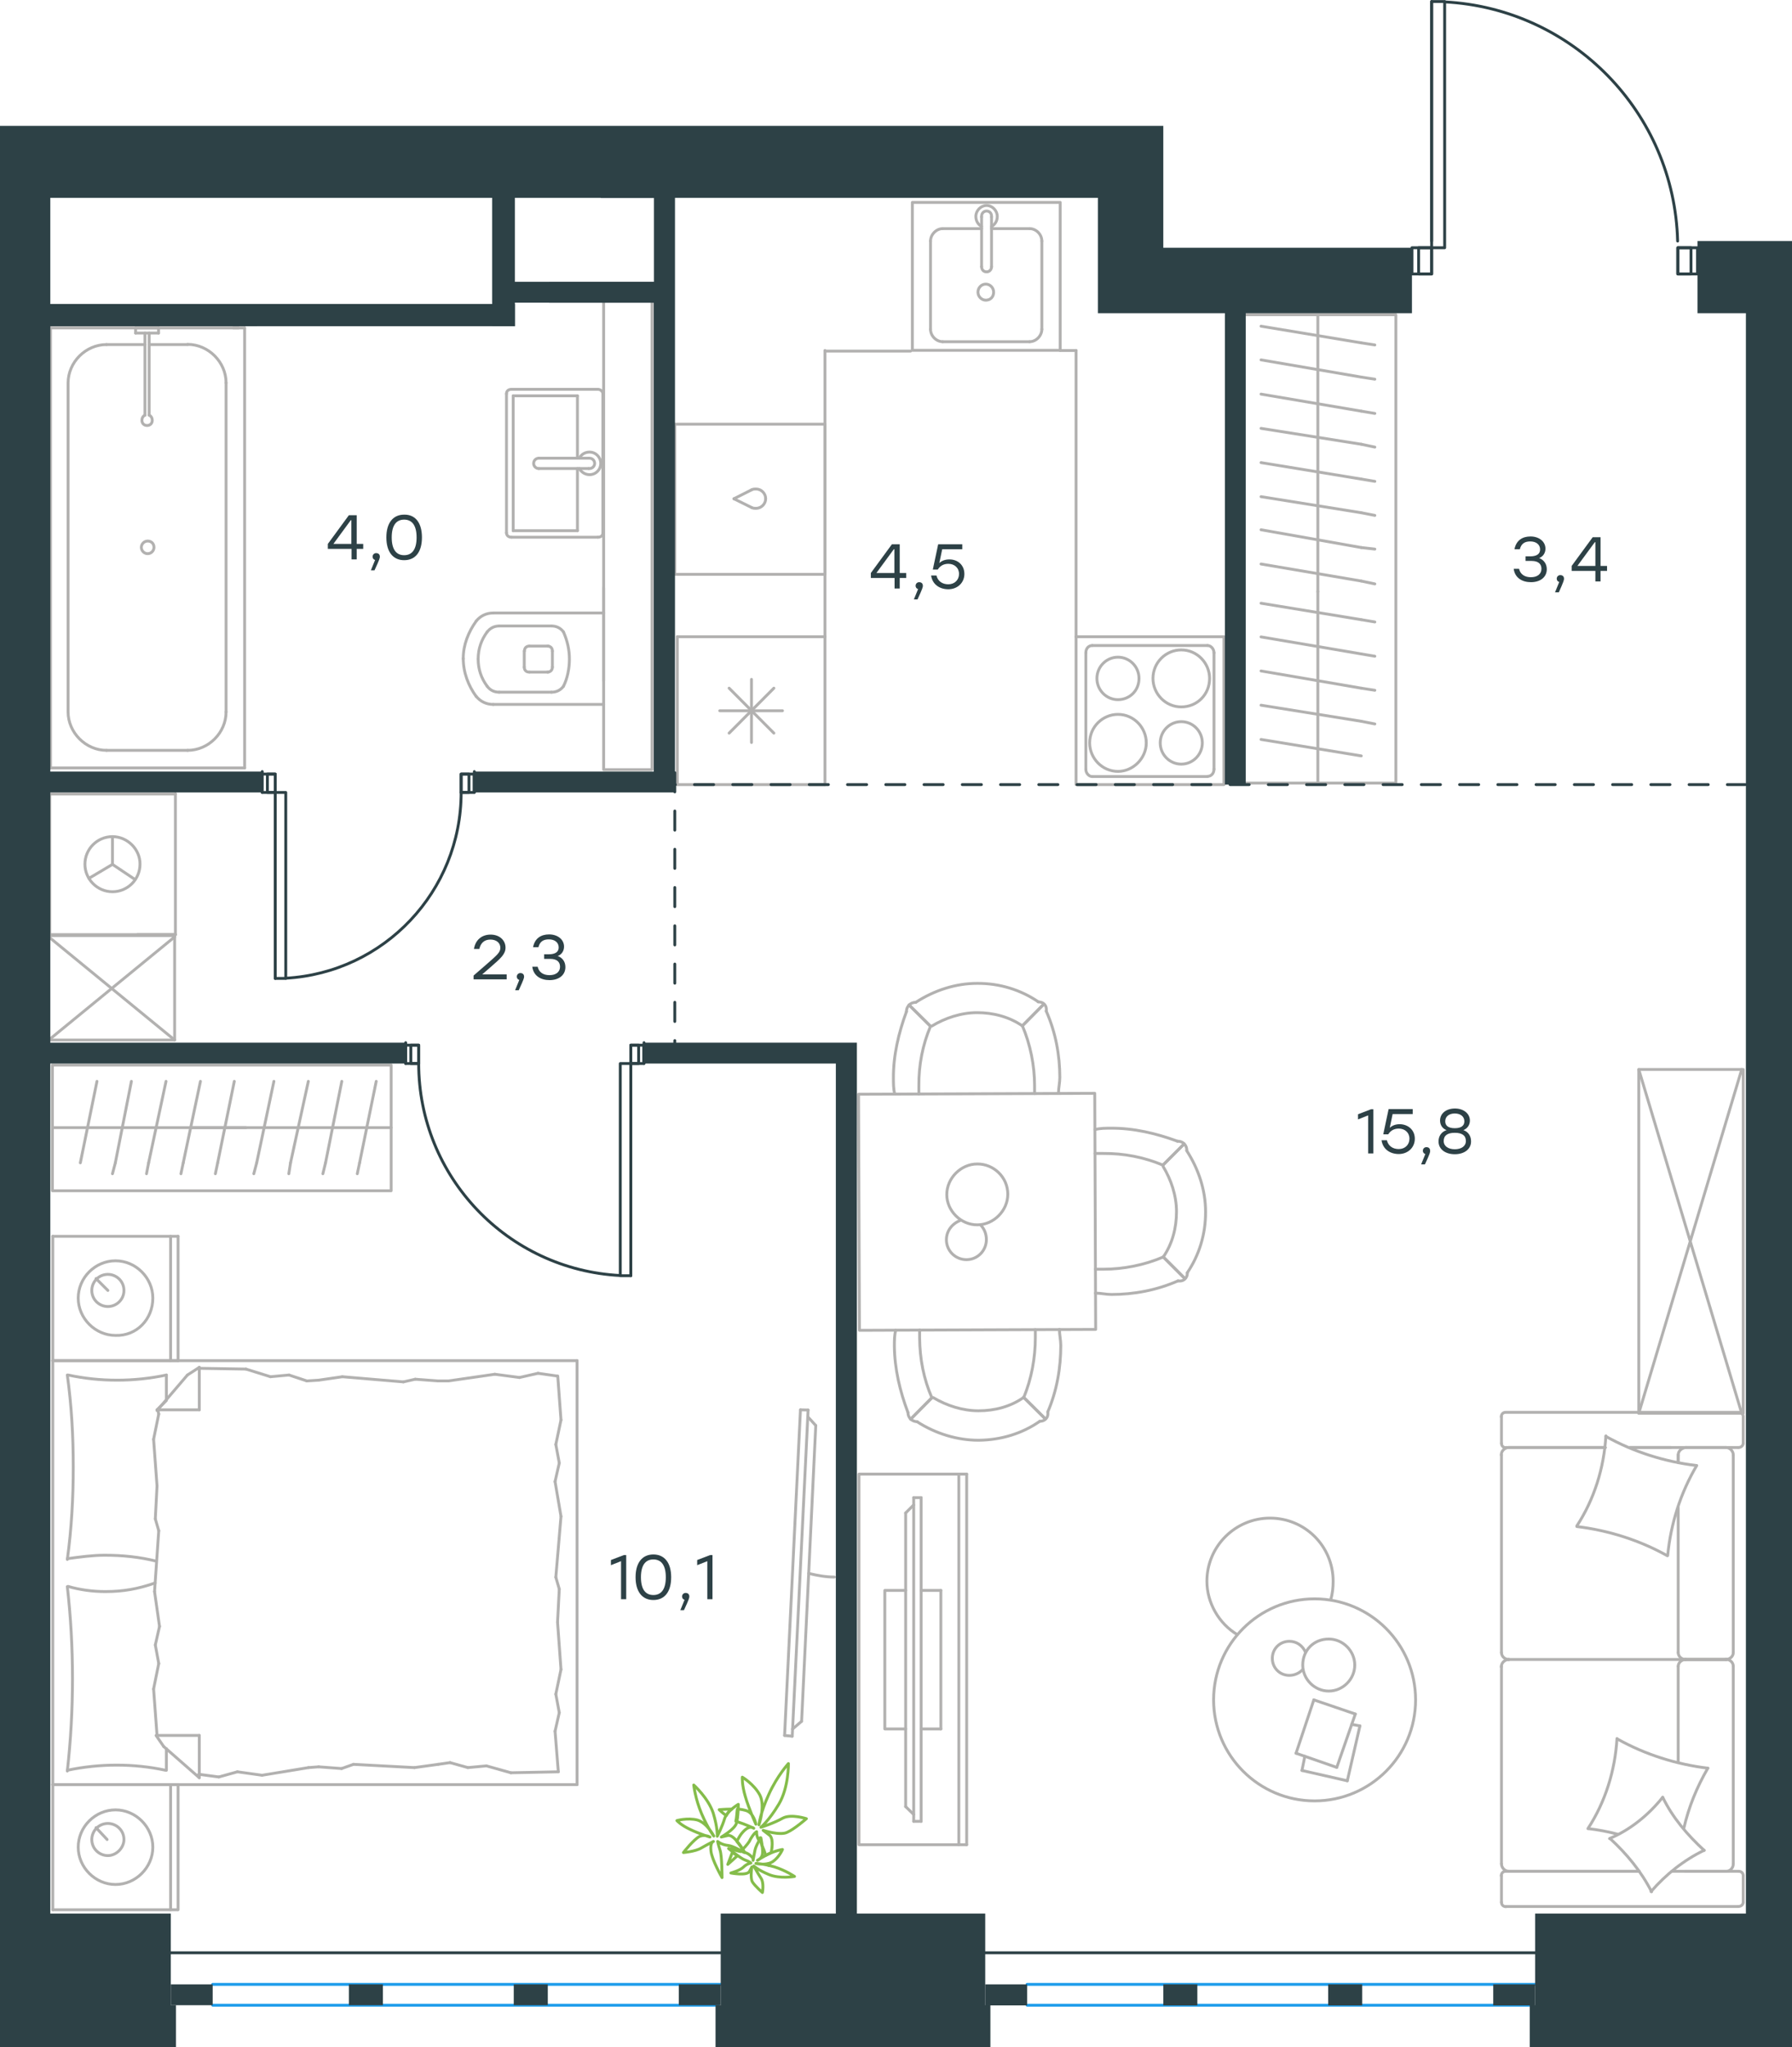 <?xml version="1.0" encoding="utf-8"?>
<!-- Generator: Adobe Illustrator 26.5.0, SVG Export Plug-In . SVG Version: 6.00 Build 0)  -->
<svg version="1.1" id="Слой_1" xmlns="http://www.w3.org/2000/svg" xmlns:xlink="http://www.w3.org/1999/xlink" x="0px" y="0px"
	 viewBox="0 0 936.9 1070" style="enable-background:new 0 0 936.9 1070;" xml:space="preserve">
<style type="text/css">
	.st0{fill:none;stroke:#2D4146;stroke-width:1.5;stroke-linecap:round;stroke-linejoin:round;stroke-miterlimit:10;}
	.st1{fill:none;stroke:#2D4146;stroke-width:1.5;stroke-linecap:round;stroke-linejoin:round;stroke-miterlimit:22.926;}
	.st2{fill:none;stroke:#1D9CEB;stroke-width:1.5;stroke-linecap:round;stroke-linejoin:round;stroke-miterlimit:22.926;}
	.st3{fill:none;stroke:#B2B1B0;stroke-width:1.5;stroke-linecap:round;stroke-linejoin:round;stroke-miterlimit:22.926;}
	.st4{fill:none;stroke:#B2B1B0;stroke-width:1.5;stroke-linecap:round;stroke-linejoin:round;stroke-miterlimit:22.926;}
	
		.st5{fill:none;stroke:#2D4146;stroke-width:1.5;stroke-linecap:round;stroke-linejoin:round;stroke-miterlimit:22.926;stroke-dasharray:10;}
	.st6{fill:#2D4146;}
	.st7{fill-rule:evenodd;clip-rule:evenodd;fill:#2D4146;}
	.st8{fill:none;stroke:#84BC4A;stroke-width:1.5;stroke-linecap:round;stroke-linejoin:round;stroke-miterlimit:22.926;}
</style>
<rect x="738.2" y="129.5" class="st0" width="10.3" height="13.7"/>
<rect x="877.2" y="129.5" class="st0" width="10.3" height="13.7"/>
<rect x="748.5" y="0.8" class="st0" width="6.8" height="128.7"/>
<rect x="741.7" y="129.5" class="st0" width="6.8" height="13.7"/>
<rect x="877.2" y="129.5" class="st0" width="6.9" height="13.7"/>
<line class="st0" x1="748.5" y1="0.8" x2="748.5" y2="126"/>
<path class="st0" d="M877.1,126C875.4,59,822.3,4.5,755.4,1"/>
<line class="st0" x1="248" y1="403.3" x2="248" y2="414.2"/>
<polyline class="st0" points="137.1,404.6 137.1,414.2 137.1,403.3 "/>
<polyline class="st0" points="137.1,414.2 143.9,414.2 143.9,404.6 137.1,404.6 "/>
<rect x="241.1" y="404.6" class="st0" width="6.8" height="9.6"/>
<rect x="143.9" y="414.2" class="st0" width="5.5" height="97.2"/>
<rect x="139.8" y="404.6" class="st0" width="4.1" height="9.6"/>
<rect x="241.1" y="404.6" class="st0" width="4.1" height="9.6"/>
<line class="st0" x1="143.9" y1="511.4" x2="143.9" y2="414.2"/>
<path class="st0" d="M149.4,511.3c51.5-2.9,91.7-45.5,91.7-97.1"/>
<line class="st0" x1="336.7" y1="555.9" x2="336.7" y2="545"/>
<line class="st0" x1="212.1" y1="545" x2="212.1" y2="555.9"/>
<rect x="329.8" y="546.3" class="st0" width="6.8" height="9.6"/>
<rect x="212.1" y="546.3" class="st0" width="6.8" height="9.6"/>
<rect x="324.3" y="555.9" class="st0" width="5.5" height="110.9"/>
<rect x="329.8" y="546.3" class="st0" width="4.1" height="9.6"/>
<rect x="214.8" y="546.3" class="st0" width="4.1" height="9.6"/>
<line class="st0" x1="329.8" y1="666.8" x2="329.8" y2="555.9"/>
<path class="st0" d="M218.9,555.9c0,59.1,46.4,107.8,105.4,110.8"/>
<line class="st1" x1="376.8" y1="1020.7" x2="89.3" y2="1020.7"/>
<line class="st2" x1="375.4" y1="1048.1" x2="111.2" y2="1048.1"/>
<line class="st2" x1="376.8" y1="1037.2" x2="111.2" y2="1037.2"/>
<line class="st1" x1="802.6" y1="1020.7" x2="515.1" y2="1020.7"/>
<line class="st2" x1="801.2" y1="1048.1" x2="537" y2="1048.1"/>
<line class="st2" x1="802.6" y1="1037.2" x2="537" y2="1037.2"/>
<g>
	<line class="st3" x1="27.6" y1="711.2" x2="27.6" y2="646.2"/>
	<line class="st3" x1="93.1" y1="646.2" x2="93.1" y2="711.2"/>
	<line class="st3" x1="93.1" y1="711.2" x2="27.6" y2="711.2"/>
	<line class="st3" x1="27.6" y1="646.2" x2="93.1" y2="646.2"/>
	<line class="st3" x1="56.4" y1="674.5" x2="50.2" y2="668.3"/>
	<line class="st3" x1="89.2" y1="646.2" x2="89.2" y2="711.2"/>
	<path class="st3" d="M79.9,678.5c0-10.6-8.9-19.5-19.5-19.5s-19.5,8.8-19.5,19.5c0,10.6,8.9,19.5,19.5,19.5
		C71.5,698.4,79.9,689.5,79.9,678.5z"/>
	<path class="st3" d="M64.8,674.5c0-4.9-4-8.4-8.4-8.4c-4.9,0-8.4,4-8.4,8.4c0,4.9,4,8.4,8.4,8.4S64.8,679.4,64.8,674.5z"/>
	<line class="st3" x1="27.6" y1="932.8" x2="27.6" y2="711.2"/>
	<line class="st3" x1="87" y1="914" x2="87" y2="925.3"/>
	<line class="st3" x1="82.1" y1="736.9" x2="104.2" y2="736.9"/>
	<line class="st3" x1="87" y1="732" x2="82.1" y2="736.9"/>
	<line class="st3" x1="301.7" y1="932.8" x2="27.6" y2="932.8"/>
	<line class="st3" x1="104.2" y1="714.7" x2="104.2" y2="736.9"/>
	<line class="st3" x1="27.6" y1="711.2" x2="301.7" y2="711.2"/>
	<line class="st3" x1="104.2" y1="929.2" x2="85.6" y2="912.9"/>
	<line class="st3" x1="85.6" y1="912.9" x2="81.6" y2="907.1"/>
	<line class="st3" x1="87" y1="718.7" x2="87" y2="731.6"/>
	<line class="st3" x1="82.1" y1="907.1" x2="104.2" y2="907.1"/>
	<line class="st3" x1="82.1" y1="737.3" x2="98" y2="718.7"/>
	<line class="st3" x1="98" y1="718.7" x2="104.2" y2="714.7"/>
	<line class="st3" x1="104.2" y1="929.2" x2="104.2" y2="907.1"/>
	<line class="st3" x1="292.4" y1="830.6" x2="291.5" y2="847.9"/>
	<line class="st3" x1="290.2" y1="774.4" x2="293.3" y2="792.6"/>
	<line class="st3" x1="290.6" y1="755" x2="292.4" y2="764.7"/>
	<line class="st3" x1="292.4" y1="764.7" x2="290.2" y2="774.4"/>
	<line class="st3" x1="290.6" y1="824.4" x2="292.4" y2="830.6"/>
	<line class="st3" x1="293.3" y1="792.6" x2="290.6" y2="824.4"/>
	<line class="st3" x1="291.6" y1="719.2" x2="293.3" y2="742.2"/>
	<line class="st3" x1="293.3" y1="742.2" x2="290.6" y2="755"/>
	<line class="st3" x1="290.2" y1="904.9" x2="291.9" y2="926.1"/>
	<line class="st3" x1="290.6" y1="885.5" x2="292.4" y2="895.2"/>
	<line class="st3" x1="292.4" y1="895.2" x2="290.2" y2="904.9"/>
	<line class="st3" x1="291.5" y1="847.9" x2="293.3" y2="872.6"/>
	<line class="st3" x1="293.3" y1="872.6" x2="290.6" y2="885.5"/>
	<line class="st3" x1="301.7" y1="932.8" x2="301.7" y2="711.2"/>
	<path class="st3" d="M35.2,829.3c1.8,15.9,2.7,31.8,2.7,48.2c0,15.9-0.9,32.3-2.7,48.2"/>
	<path class="st3" d="M81.1,827.4c-8.9,3.1-16.7,4.5-26,4.5c-6.6,0-13.3-0.9-19.5-2.7"/>
	<path class="st3" d="M35.2,925.3c8.4-1.8,17.3-2.7,25.7-2.7c8.9,0,17.3,0.9,25.7,2.7"/>
	<path class="st3" d="M35.2,814.7c6.6-0.9,13.3-1.8,19.5-1.8c9.3,0,18.2,0.9,27,3.1"/>
	<line class="st3" x1="160.4" y1="721.8" x2="166.6" y2="721.4"/>
	<line class="st3" x1="141.4" y1="719.6" x2="151.1" y2="718.7"/>
	<line class="st3" x1="151.1" y1="718.7" x2="160.4" y2="721.8"/>
	<line class="st3" x1="104.2" y1="715.2" x2="128.6" y2="715.6"/>
	<line class="st3" x1="128.6" y1="715.6" x2="141.4" y2="719.6"/>
	<line class="st3" x1="217.1" y1="720.9" x2="229.1" y2="721.8"/>
	<line class="st3" x1="166.6" y1="721.4" x2="179" y2="719.6"/>
	<line class="st3" x1="210.9" y1="722.3" x2="217.1" y2="720.9"/>
	<line class="st3" x1="179" y1="719.6" x2="210.9" y2="722.3"/>
	<line class="st3" x1="229.1" y1="721.8" x2="234.4" y2="721.8"/>
	<line class="st3" x1="271.6" y1="720" x2="281.3" y2="717.8"/>
	<line class="st3" x1="281.3" y1="717.8" x2="291.1" y2="719.2"/>
	<line class="st3" x1="234.4" y1="721.8" x2="258.7" y2="718.3"/>
	<line class="st3" x1="258.7" y1="718.3" x2="271.6" y2="720"/>
	<line class="st3" x1="235.3" y1="921.3" x2="229.1" y2="922.2"/>
	<line class="st3" x1="254.3" y1="923" x2="244.6" y2="923.9"/>
	<line class="st3" x1="244.6" y1="923.9" x2="235.3" y2="921.3"/>
	<line class="st3" x1="291.9" y1="926.1" x2="267.1" y2="926.6"/>
	<line class="st3" x1="267.1" y1="926.6" x2="254.3" y2="923"/>
	<line class="st3" x1="178.6" y1="924.4" x2="166.6" y2="923.5"/>
	<line class="st3" x1="229.1" y1="922.2" x2="216.7" y2="923.9"/>
	<line class="st3" x1="184.8" y1="922.2" x2="178.6" y2="924.4"/>
	<line class="st3" x1="216.7" y1="923.9" x2="184.8" y2="922.2"/>
	<line class="st3" x1="166.6" y1="923.5" x2="161.3" y2="923.9"/>
	<line class="st3" x1="104.7" y1="927.5" x2="103.8" y2="927.5"/>
	<line class="st3" x1="124.1" y1="926.1" x2="114.4" y2="928.8"/>
	<line class="st3" x1="114.4" y1="928.8" x2="104.7" y2="927.5"/>
	<line class="st3" x1="161.3" y1="923.9" x2="137" y2="927.9"/>
	<line class="st3" x1="137" y1="927.9" x2="124.1" y2="926.1"/>
	<path class="st3" d="M35.2,718.7c2.2,15.9,3.1,31.8,3.1,48.2c0,15.9-0.9,32.3-3.1,48.2"/>
	<path class="st3" d="M87,718.7c-8.4,1.8-17.3,2.7-25.7,2.7c-8.9,0-17.3-0.9-25.7-2.7"/>
	<line class="st3" x1="81.2" y1="793.9" x2="82.1" y2="776.7"/>
	<line class="st3" x1="83.4" y1="850.1" x2="80.8" y2="831.9"/>
	<line class="st3" x1="83" y1="869.5" x2="81.2" y2="859.8"/>
	<line class="st3" x1="81.2" y1="859.8" x2="83.4" y2="850.1"/>
	<line class="st3" x1="83" y1="800.1" x2="81.2" y2="793.9"/>
	<line class="st3" x1="80.8" y1="831.9" x2="83" y2="800.1"/>
	<line class="st3" x1="82.1" y1="907.1" x2="80.3" y2="882.8"/>
	<line class="st3" x1="80.3" y1="882.8" x2="83" y2="869.5"/>
	<line class="st3" x1="83" y1="739.1" x2="82.5" y2="736.9"/>
	<line class="st3" x1="82.1" y1="776.7" x2="80.3" y2="752.3"/>
	<line class="st3" x1="80.3" y1="752.3" x2="83" y2="739.1"/>
	<line class="st3" x1="27.6" y1="998.2" x2="27.6" y2="932.8"/>
	<line class="st3" x1="93.1" y1="932.8" x2="93.1" y2="998.2"/>
	<line class="st3" x1="92.7" y1="998.2" x2="27.6" y2="998.2"/>
	<line class="st3" x1="27.6" y1="932.8" x2="92.7" y2="932.8"/>
	<line class="st3" x1="56" y1="961.5" x2="50.2" y2="955.3"/>
	<line class="st3" x1="89.2" y1="932.8" x2="89.2" y2="998.2"/>
	<path class="st3" d="M79.9,965.5c0-10.6-8.9-19.5-19.5-19.5s-19.5,8.8-19.5,19.5c0,10.6,8.9,19.5,19.5,19.5S79.9,976.1,79.9,965.5z
		"/>
	<path class="st3" d="M64.8,961.5c0-4.9-4-8.4-8.4-8.4c-4.9,0-8.4,4-8.4,8.4c0,4.9,4,8.4,8.4,8.4S64.8,965.9,64.8,961.5z"/>
</g>
<g>
	<path class="st3" d="M422.8,822.4c4.5,1.1,9,1.9,13.4,1.9"/>
	<line class="st3" x1="414.2" y1="907.5" x2="422.5" y2="737"/>
	<line class="st3" x1="418.5" y1="736.9" x2="410.2" y2="907.1"/>
	<line class="st3" x1="410.2" y1="907.1" x2="414.2" y2="907.5"/>
	<line class="st3" x1="426.5" y1="745.1" x2="419.1" y2="899.7"/>
	<line class="st3" x1="422.5" y1="740.7" x2="426.5" y2="745.1"/>
	<line class="st3" x1="419.1" y1="899.7" x2="414.3" y2="903.8"/>
	<line class="st3" x1="418.5" y1="736.9" x2="422.5" y2="737"/>
</g>
<g>
	<line class="st3" x1="877.4" y1="787.8" x2="877.4" y2="863.8"/>
	<line class="st3" x1="785" y1="994.3" x2="785" y2="980.4"/>
	<line class="st3" x1="785" y1="974.2" x2="785" y2="870.9"/>
	<line class="st3" x1="851.9" y1="756.6" x2="873.5" y2="756.6"/>
	<line class="st3" x1="788.8" y1="756.6" x2="839.3" y2="756.6"/>
	<line class="st3" x1="788.8" y1="978.1" x2="857" y2="978.1"/>
	<line class="st3" x1="881" y1="867.4" x2="902.6" y2="867.4"/>
	<line class="st3" x1="877.4" y1="870.9" x2="877.4" y2="921.2"/>
	<line class="st3" x1="911.4" y1="740.5" x2="911.4" y2="754.4"/>
	<line class="st3" x1="902.6" y1="867.4" x2="881" y2="867.4"/>
	<line class="st3" x1="906.2" y1="974.2" x2="906.2" y2="870.9"/>
	<line class="st3" x1="857" y1="978.1" x2="787.2" y2="978.1"/>
	<line class="st3" x1="785" y1="863.8" x2="785" y2="760.5"/>
	<line class="st3" x1="785" y1="754.4" x2="785" y2="740.5"/>
	<line class="st3" x1="877.4" y1="760.5" x2="877.4" y2="764.4"/>
	<line class="st3" x1="908.8" y1="756.6" x2="851.9" y2="756.6"/>
	<line class="st3" x1="877.4" y1="760.5" x2="877.4" y2="764.4"/>
	<line class="st3" x1="902.6" y1="756.6" x2="881" y2="756.6"/>
	<line class="st3" x1="902.6" y1="867.4" x2="881" y2="867.4"/>
	<line class="st3" x1="906.2" y1="863.8" x2="906.2" y2="760.5"/>
	<line class="st3" x1="839.3" y1="756.6" x2="787.2" y2="756.6"/>
	<line class="st3" x1="908.8" y1="996.5" x2="787.2" y2="996.5"/>
	<line class="st3" x1="911.4" y1="980.4" x2="911.4" y2="994.3"/>
	<line class="st3" x1="874" y1="978.1" x2="908.8" y2="978.1"/>
	<line class="st3" x1="881" y1="867.4" x2="788.8" y2="867.4"/>
	<line class="st3" x1="881" y1="978.1" x2="902.6" y2="978.1"/>
	<path class="st3" d="M908.8,756.6c1.8,0,2.6-1.3,2.6-2.3"/>
	<path class="st3" d="M787.2,978.1c-1.6,0-2.3,1.3-2.3,2.3"/>
	<path class="st3" d="M911.4,980.4c0-1.6-1.3-2.3-2.3-2.3"/>
	<path class="st3" d="M877.4,863.8c0,1.8,1.6,3.6,3.9,3.6"/>
	<path class="st3" d="M902.6,978.1c1.8,0,3.6-1.6,3.6-3.9"/>
	<path class="st3" d="M906.2,760.5c0-1.9-1.6-3.9-3.9-3.9"/>
	<path class="st3" d="M785,863.8c0,1.8,1.6,3.6,3.9,3.6"/>
	<path class="st3" d="M902.3,867.4c1.9,0,3.9-1.5,3.9-3.6"/>
	<path class="st3" d="M788.8,867.4c-1.9,0-3.9,1.6-3.9,3.9"/>
	<path class="st3" d="M911.4,740.5c0-1.6-1.3-2.3-2.3-2.3H787.2c-1.6,0-2.3,1.3-2.3,2.3"/>
	<path class="st3" d="M906.2,870.9c0-1.8-1.6-3.6-3.9-3.6"/>
	<path class="st3" d="M785,994.3c0,1.6,1.3,2.3,2.3,2.3"/>
	<path class="st3" d="M788.8,756.6c-1.9,0-3.9,1.6-3.9,3.9"/>
	<path class="st3" d="M785,754.4c0,1.6,1.3,2.3,2.3,2.3"/>
	<path class="st3" d="M785,974.2c0,1.9,1.6,3.9,3.9,3.9"/>
	<path class="st3" d="M881.7,756.6c-2.1,0-4.3,1.6-4.3,3.9"/>
	<path class="st3" d="M881.3,867.4c-1.9,0-3.9,1.5-3.9,3.6"/>
	<path class="st3" d="M908.8,996.5c1.8,0,2.6-1.3,2.6-2.3"/>
	<path class="st3" d="M871.6,813.1c-14.5-8.1-30.7-13.2-47.2-15.2"/>
	<path class="st3" d="M863.5,988.8c-5.5-10.7-12.9-19.7-21.7-27.8"/>
	<path class="st3" d="M841.5,961c10.7-4.5,20.4-12.3,27.8-21.6"/>
	<path class="st3" d="M824.4,797.6c9.1-13.9,14.2-30.3,15.2-47.1"/>
	<path class="st3" d="M845.7,909c14.5,8.1,30.7,13.2,47.2,15.2"/>
	<path class="st3" d="M892.9,924.2c-5.8,10-10,20.3-12.6,31.6"/>
	<path class="st3" d="M830.2,955.8c9.1-13.9,14.2-30.3,15.2-47.1"/>
	<path class="st3" d="M839.6,750.8c14.5,8.1,30.7,13.2,47.2,15.2"/>
	<path class="st3" d="M887.1,766c-8.4,14.2-13.6,30.3-15.2,47.1"/>
	<path class="st3" d="M869.3,939.4c5.2,10.7,12.9,19.7,21.7,27.8"/>
	<path class="st3" d="M845.7,958.7c-4.8-1.3-10.3-2.3-15.2-2.9"/>
	<path class="st3" d="M891,967.1c-10.7,5.2-20,12.6-27.8,21.6"/>
</g>
<g>
	<line class="st3" x1="704.4" y1="930.8" x2="680.7" y2="925.4"/>
	<line class="st3" x1="680.7" y1="925.4" x2="682.2" y2="918"/>
	<line class="st3" x1="706.7" y1="901.3" x2="711" y2="902.1"/>
	<line class="st3" x1="711" y1="902.1" x2="704.4" y2="930.8"/>
	<line class="st3" x1="698.9" y1="923.8" x2="677.6" y2="916.4"/>
	<line class="st3" x1="677.6" y1="916.4" x2="686.9" y2="888.5"/>
	<line class="st3" x1="686.9" y1="888.5" x2="708.6" y2="895.9"/>
	<line class="st3" x1="708.6" y1="895.9" x2="698.9" y2="923.8"/>
	<ellipse class="st3" cx="687.3" cy="888.5" rx="52.8" ry="52.8"/>
	<path class="st3" d="M681.1,870.3c0,7.4,6.2,13.6,13.6,13.6c7.4,0,13.6-6.2,13.6-13.6c0-7.4-6.2-13.6-13.6-13.6
		C686.9,856.7,681.1,862.5,681.1,870.3z"/>
	<path class="st3" d="M681.1,872.6c-1.6,1.9-4.3,3.1-7,3.1c-5,0-8.9-3.9-8.9-8.9s3.9-8.9,8.9-8.9c3.9,0,7,2.3,8.5,5.8"/>
	<path class="st3" d="M646.9,854.4c-9.7-5.8-15.9-16.7-15.9-27.9c0-18.2,14.8-33,33-33c18.3,0,33,14.7,33,33c0,3.2-0.3,6.5-1.3,9.7"
		/>
</g>
<g>
	<g>
		<line class="st3" x1="501.3" y1="964.2" x2="501.3" y2="770.5"/>
		<polyline class="st3" points="505.4,770.5 449.1,770.5 449.1,964.2 505.4,964.2 		"/>
		<line class="st3" x1="505.4" y1="964.2" x2="505.4" y2="770.5"/>
	</g>
	<g>
		<polyline class="st3" points="473.5,831.3 462.6,831.3 462.6,903.7 473.5,903.7 		"/>
		<line class="st3" x1="481.6" y1="903.7" x2="491.9" y2="903.7"/>
		<line class="st3" x1="491.9" y1="903.7" x2="491.9" y2="831.3"/>
		<line class="st3" x1="491.9" y1="831.3" x2="481.6" y2="831.3"/>
		<line class="st3" x1="481.6" y1="952" x2="477.7" y2="952"/>
		<line class="st3" x1="473.5" y1="790.8" x2="477.7" y2="786.6"/>
		<line class="st3" x1="477.7" y1="948.4" x2="473.5" y2="944.3"/>
		<line class="st3" x1="477.7" y1="782.8" x2="477.7" y2="952"/>
		<line class="st3" x1="481.6" y1="952" x2="481.6" y2="782.8"/>
		<line class="st3" x1="481.6" y1="782.8" x2="477.7" y2="782.8"/>
		<line class="st3" x1="473.5" y1="944.3" x2="473.5" y2="790.8"/>
	</g>
</g>
<g>
	
		<rect x="449.1" y="571.7" transform="matrix(1 -3.862353e-03 3.862353e-03 1 -2.443 1.978)" class="st4" width="123.5" height="123.4"/>
	<path class="st3" d="M535.2,730.4c-6.9,4.9-15.3,7-23.6,7c-8.3,0-16.7-2.7-23.7-6.9"/>
	<path class="st3" d="M553.9,694.9c0,2.8,0.7,5.6,0.7,8.3c0,11.8-2,23.6-6.8,34.8"/>
	<path class="st3" d="M474.7,738.3c-4.2-11.1-7-22.9-7.1-34.7c0-2.8,0-5.6,0.7-8.3"/>
	<path class="st3" d="M541.3,695c0,1.4,0,2.8,0,4.2c0,10.4-2,21.6-6.1,31.3"/>
	<path class="st3" d="M487.2,730.6c-4.2-9.7-6.3-20.1-6.4-31.3c0-1.4,0-2.8,0-4.2"/>
	<path class="st3" d="M543.6,742.9c-9,6.3-20.1,9.8-32,9.9c-11.1,0-22.3-3.4-32-9.6"/>
	<line class="st3" x1="535.2" y1="730.4" x2="546.4" y2="741.5"/>
	<line class="st3" x1="487.2" y1="730.6" x2="476.1" y2="741.8"/>
	<line class="st3" x1="535.2" y1="730.4" x2="546.4" y2="741.5"/>
	<line class="st3" x1="487.2" y1="730.6" x2="476.1" y2="741.8"/>
	<path class="st3" d="M479.6,743.1c-2.8,0-4.9-2.1-4.9-4.8"/>
	<path class="st3" d="M547.8,738c0.5,2.8-1.4,4.9-4.2,4.9"/>
	<path class="st3" d="M534.5,536.2c-7-4.8-15.3-6.9-23.7-6.9c-8.3,0-16.7,2.8-23.6,7"/>
	<path class="st3" d="M553.4,571.5c0-2.8,0.7-5.6,0.7-8.3c0-11.8-2.2-23.6-7.1-34.7"/>
	<path class="st3" d="M473.9,528.8c-4.1,11.1-6.9,23-6.8,34.8c0,2.8,0,5.6,0.7,8.3"/>
	<path class="st3" d="M540.9,571.6c0-1.4,0-2.8,0-4.2c0-10.4-2.2-21.5-6.4-31.3"/>
	<path class="st3" d="M486.5,536.4c-4.1,9.7-6.2,20.2-6.1,31.3c0,1.4,0,2.8,0,4.2"/>
	<path class="st3" d="M542.8,523.6c-9.1-6.2-20.2-9.7-32-9.6c-11.1,0-22.3,3.6-32,9.9"/>
	<line class="st3" x1="534.5" y1="536.2" x2="545.6" y2="525"/>
	<line class="st3" x1="486.5" y1="536.4" x2="475.3" y2="525.3"/>
	<line class="st3" x1="534.5" y1="536.2" x2="545.6" y2="525"/>
	<line class="st3" x1="486.5" y1="536.4" x2="475.3" y2="525.3"/>
	<path class="st3" d="M478.8,523.9c-2.8,0-4.9,2.1-4.9,4.9"/>
	<path class="st3" d="M547,528.5c0.5-2.8-1.4-4.9-4.2-4.8"/>
	<path class="st3" d="M608.2,657c4.8-7,6.9-15.3,6.9-23.7c0-8.3-2.8-16.7-7-23.6"/>
	<path class="st3" d="M572.7,675.9c2.8,0,5.6,0.7,8.4,0.7c11.8,0,23.6-2.2,34.8-7.1"/>
	<path class="st3" d="M615.6,596.5c-11.1-4.1-23-6.9-34.8-6.8c-2.8,0-5.6,0-8.3,0.7"/>
	<path class="st3" d="M572.7,663.4c1.4,0,2.8,0,4.2,0c10.4,0,21.6-2.2,31.3-6.4"/>
	<path class="st3" d="M608,609c-9.8-4.1-20.2-6.2-31.3-6.1c-1.4,0-2.8,0-4.2,0"/>
	<path class="st3" d="M620.7,665.3c6.2-9.1,9.7-20.2,9.6-32c0-11.1-3.6-22.2-9.9-31.9"/>
	<line class="st3" x1="608.2" y1="657" x2="619.3" y2="668.1"/>
	<line class="st3" x1="608" y1="609" x2="619.1" y2="597.9"/>
	<line class="st3" x1="608.2" y1="657" x2="619.3" y2="668.1"/>
	<line class="st3" x1="608" y1="609" x2="619.1" y2="597.9"/>
	<path class="st3" d="M620.5,601.3c0-2.8-2.1-4.9-4.9-4.8"/>
	<path class="st3" d="M615.9,669.5c2.8,0.5,4.9-1.4,4.9-4.2"/>
	<path class="st3" d="M510.9,608.4c-8.5,0-15.9,7.4-15.9,16c0,8.5,7.4,15.9,16,15.8c8.5,0,15.9-7.4,15.9-16
		C526.9,615.3,519.5,608.3,510.9,608.4z"/>
	<path class="st3" d="M512.6,640.2c1.9,1.9,3.1,4.6,3.1,7.7c0,5.8-4.6,10.5-10.4,10.5s-10.5-4.6-10.5-10.4c0-4.7,3.1-8.5,7.3-10.1"
		/>
</g>
<g>
	<line class="st3" x1="27.7" y1="589.4" x2="128.6" y2="589.4"/>
	<line class="st3" x1="112.6" y1="613.5" x2="113.8" y2="607.8"/>
	<line class="st3" x1="113.8" y1="607.8" x2="122.5" y2="565.2"/>
	<line class="st3" x1="94.6" y1="613.5" x2="95.8" y2="607.8"/>
	<line class="st3" x1="95.8" y1="607.8" x2="104.8" y2="565.2"/>
	<line class="st3" x1="76.6" y1="613.5" x2="77.7" y2="607.8"/>
	<line class="st3" x1="77.7" y1="607.8" x2="86.8" y2="565.2"/>
	<line class="st3" x1="58.8" y1="613.5" x2="60.3" y2="607.8"/>
	<line class="st3" x1="60.3" y1="607.8" x2="68.7" y2="565.2"/>
	<line class="st3" x1="42" y1="607.8" x2="50.7" y2="565.2"/>
	<rect x="27.4" y="556.7" class="st3" width="177.1" height="65.7"/>
	<line class="st3" x1="99.8" y1="589.4" x2="204.5" y2="589.4"/>
	<line class="st3" x1="186.8" y1="613.5" x2="188" y2="607.8"/>
	<line class="st3" x1="188" y1="607.8" x2="196.7" y2="565.2"/>
	<line class="st3" x1="168.8" y1="613.5" x2="170.2" y2="607.8"/>
	<line class="st3" x1="170.2" y1="607.8" x2="178.7" y2="565.2"/>
	<line class="st3" x1="151" y1="613.5" x2="151.9" y2="607.8"/>
	<line class="st3" x1="151.9" y1="607.8" x2="161.2" y2="565.2"/>
	<line class="st3" x1="134.2" y1="607.8" x2="143.2" y2="565.2"/>
	<line class="st3" x1="132.7" y1="613.5" x2="134.2" y2="607.8"/>
</g>
<g>
	<line class="st3" x1="315.6" y1="355.7" x2="315.6" y2="307.4"/>
	<g>
		<line class="st3" x1="257.9" y1="368.2" x2="315.6" y2="368.2"/>
		<line class="st3" x1="288.3" y1="327.2" x2="261" y2="327.2"/>
		<line class="st3" x1="261" y1="361.8" x2="288.3" y2="361.8"/>
		<line class="st3" x1="286.7" y1="337.7" x2="276.8" y2="337.7"/>
		<line class="st3" x1="276.8" y1="351.3" x2="286.7" y2="351.3"/>
		<line class="st3" x1="288.8" y1="348.7" x2="288.8" y2="340.3"/>
		<line class="st3" x1="315.6" y1="320.4" x2="257.9" y2="320.4"/>
		<line class="st3" x1="274.1" y1="340.3" x2="274.1" y2="348.7"/>
		<path class="st3" d="M249,324.6c-4.2,5.8-6.8,12.6-6.8,19.4c0,0,0,0,0,0.5"/>
		<path class="st3" d="M288.8,340.3c0-1.6-1-2.6-2.6-2.6"/>
		<path class="st3" d="M294.6,330.3c-1.6-2.1-3.7-3.1-6.3-3.1"/>
		<path class="st3" d="M276.8,337.7c-1.6,0-2.6,1-2.6,2.6"/>
		<path class="st3" d="M254.7,330.3c-3.1,4.2-4.7,8.9-4.7,14.2"/>
		<path class="st3" d="M274.1,348.7c0,1.6,1,2.6,2.6,2.6"/>
		<path class="st3" d="M286.2,351.3c1.6,0,2.6-1.1,2.6-2.6"/>
		<path class="st3" d="M288.3,361.8c2.6,0,4.7-1,6.3-3.1"/>
		<path class="st3" d="M294.6,358.7c2.1-4.2,3.1-9.4,3.1-14.2c0-4.7-1-9.4-3.1-14.2"/>
		<path class="st3" d="M254.7,358.7c1.6,2.1,3.7,3.1,6.3,3.1"/>
		<path class="st3" d="M242.2,344.1L242.2,344.1c0,7.4,2.6,14.2,6.8,20"/>
		<path class="st3" d="M257.9,320.4c-3.7,0-6.8,1.6-8.9,4.2"/>
		<path class="st3" d="M249,364c2.1,2.6,5.2,4.2,8.9,4.2"/>
		<path class="st3" d="M250,344.5L250,344.5c0,5.3,1.6,10,4.7,14.2"/>
		<path class="st3" d="M261,327.2c-2.6,0-4.7,1.1-6.3,3.1"/>
	</g>
	<rect x="315.6" y="156.7" class="st3" width="25.3" height="245.6"/>
</g>
<g>
	<line class="st3" x1="268.3" y1="206.9" x2="301.9" y2="206.9"/>
	<line class="st3" x1="301.9" y1="206.9" x2="301.9" y2="239.5"/>
	<line class="st3" x1="301.9" y1="244.9" x2="301.9" y2="277.4"/>
	<line class="st3" x1="268.3" y1="277.4" x2="268.3" y2="206.9"/>
	<line class="st3" x1="301.9" y1="277.4" x2="268.3" y2="277.4"/>
	<line class="st3" x1="315.2" y1="278.5" x2="315.2" y2="205.8"/>
	<line class="st3" x1="267.4" y1="280.8" x2="312.6" y2="280.8"/>
	<line class="st3" x1="264.8" y1="205.8" x2="264.8" y2="278.5"/>
	<line class="st3" x1="312.6" y1="203.5" x2="267.4" y2="203.5"/>
	<path class="st3" d="M267.4,203.5c-1.6,0-2.6,0.9-2.6,2.3"/>
	<path class="st3" d="M264.8,278.5c0,1.4,1.1,2.3,2.6,2.3"/>
	<path class="st3" d="M312.6,280.8c1.6,0,2.6-0.9,2.6-2.3"/>
	<path class="st3" d="M315.2,205.8c0-0.9-1-2.3-2.6-2.3"/>
	<line class="st3" x1="281.7" y1="244.9" x2="307.8" y2="244.9"/>
	<line class="st3" x1="307.8" y1="239.5" x2="281.7" y2="239.5"/>
	<path class="st3" d="M281.7,244.9L281.7,244.9c-1.5,0-2.7-1.2-2.7-2.7s1.2-2.7,2.7-2.7l0,0"/>
	<path class="st3" d="M302.9,239.5c1-2,3-3.2,5.3-3.2c3.3,0,5.9,2.7,5.9,5.9c0,3.3-2.6,5.9-5.9,5.9c-2.2,0-4.3-1.3-5.3-3.2"/>
	<path class="st3" d="M307.8,239.5c0.1,0,0.3,0,0.4,0c1.5,0,2.7,1.2,2.7,2.7s-1.2,2.7-2.7,2.7c-0.1,0-0.3,0-0.4,0"/>
</g>
<g>
	<line class="st3" x1="78.8" y1="180.1" x2="98.1" y2="180.1"/>
	<line class="st3" x1="55.7" y1="180.1" x2="75.8" y2="180.1"/>
	<line class="st3" x1="118.2" y1="200.1" x2="118.2" y2="372.1"/>
	<line class="st3" x1="98.1" y1="392.2" x2="55.7" y2="392.2"/>
	<line class="st3" x1="26.4" y1="401.4" x2="26.4" y2="171.4"/>
	<line class="st3" x1="127.9" y1="401.4" x2="26.4" y2="401.4"/>
	<line class="st3" x1="35.6" y1="372.1" x2="35.6" y2="200.1"/>
	<line class="st3" x1="127.9" y1="171.4" x2="127.9" y2="401.4"/>
	<line class="st3" x1="26.4" y1="171.4" x2="127.9" y2="171.4"/>
	<path class="st3" d="M98.1,392.2c10.9,0,20.1-9.2,20.1-20.1"/>
	<path class="st3" d="M55.7,180.1c-10.9,0-20.1,9.2-20.1,20.1"/>
	<path class="st3" d="M35.6,372.1c0,10.8,9.2,20.1,20.1,20.1"/>
	<path class="st3" d="M118.2,200.1c0-10.8-9.2-20.1-20.1-20.1"/>
	<line class="st3" x1="122" y1="171.4" x2="124.7" y2="171.4"/>
	<line class="st3" x1="78" y1="174.1" x2="78" y2="217"/>
	<line class="st3" x1="75.8" y1="217" x2="75.8" y2="174.1"/>
	<line class="st3" x1="70.9" y1="171.4" x2="82.9" y2="171.4"/>
	<line class="st3" x1="82.9" y1="171.4" x2="82.9" y2="174.1"/>
	<line class="st3" x1="82.9" y1="174.1" x2="70.9" y2="174.1"/>
	<line class="st3" x1="70.9" y1="174.1" x2="70.9" y2="171.4"/>
	<path class="st3" d="M75.8,217c-1.1,0.5-1.6,1.6-1.6,2.7c0,1.6,1.1,2.7,2.7,2.7s2.7-1.1,2.7-2.7c0-1.1-0.5-2.2-1.6-2.7"/>
	<path class="st3" d="M77.2,282.8c-1.8,0-3.3,1.5-3.3,3.3s1.5,3.3,3.3,3.3s3.3-1.5,3.3-3.3C80.5,284,79,282.8,77.2,282.8z"/>
</g>
<g>
	<line class="st3" x1="91.7" y1="415" x2="26" y2="415"/>
	<g>
		<line class="st3" x1="26" y1="488.5" x2="26" y2="415"/>
		<line class="st3" x1="71.9" y1="488.5" x2="91.7" y2="488.5"/>
		<line class="st3" x1="26" y1="488.5" x2="91.7" y2="488.5"/>
		<line class="st3" x1="58.8" y1="451.8" x2="70.6" y2="459.7"/>
		<line class="st3" x1="58.8" y1="451.8" x2="58.8" y2="437.3"/>
		<line class="st3" x1="58.8" y1="451.8" x2="46.5" y2="459.1"/>
		<path class="st3" d="M58.8,437.3c-8,0-14.4,6.5-14.4,14.4s6.5,14.4,14.4,14.4c8,0,14.4-6.5,14.4-14.4
			C73.3,444.1,66.8,437.3,58.8,437.3z"/>
		<line class="st3" x1="91.7" y1="488.5" x2="91.7" y2="414.9"/>
	</g>
</g>
<g>
	<rect x="25.5" y="489" class="st3" width="65.8" height="54.6"/>
	<line class="st3" x1="25.5" y1="543.6" x2="91.3" y2="489.7"/>
	<line class="st3" x1="25.5" y1="489.7" x2="91.3" y2="543.6"/>
</g>
<g>
	<line class="st3" x1="431.3" y1="332.8" x2="431.3" y2="410.1"/>
	<line class="st3" x1="392.9" y1="355.1" x2="392.9" y2="388.1"/>
	<line class="st3" x1="381.2" y1="383.2" x2="404.6" y2="359.7"/>
	<line class="st3" x1="381.2" y1="359.7" x2="404.6" y2="383.2"/>
	<line class="st3" x1="376.3" y1="371.5" x2="409.1" y2="371.5"/>
	<line class="st3" x1="431.3" y1="410.1" x2="354.1" y2="410.1"/>
	<line class="st3" x1="354.1" y1="332.8" x2="354.1" y2="410.1"/>
	<line class="st3" x1="431.3" y1="332.8" x2="354.1" y2="332.8"/>
</g>
<g>
	<rect x="477" y="105.8" class="st3" width="77.3" height="77.3"/>
	<line class="st3" x1="518.4" y1="139.4" x2="518.4" y2="113.4"/>
	<line class="st3" x1="513.2" y1="119.5" x2="492.9" y2="119.5"/>
	<line class="st3" x1="492.9" y1="178.6" x2="538.3" y2="178.6"/>
	<line class="st3" x1="538.3" y1="119.5" x2="518.4" y2="119.5"/>
	<line class="st3" x1="544.7" y1="172.1" x2="544.7" y2="126"/>
	<line class="st3" x1="513.2" y1="113.4" x2="513.2" y2="139.4"/>
	<line class="st3" x1="486.5" y1="126" x2="486.5" y2="172.1"/>
	<path class="st3" d="M518.4,139.4L518.4,139.4c0,1.5-1.1,2.7-2.6,2.7s-2.6-1.1-2.6-2.7"/>
	<path class="st3" d="M486.5,126c0-3.4,3-6.5,6.4-6.5"/>
	<path class="st3" d="M513.2,118.4c-1.9-1.1-3-3-3-5.3c0-3,2.6-5.7,5.6-5.7s5.6,2.7,5.6,5.7c0,2.3-1.1,4.2-3,5.3"/>
	<path class="st3" d="M544.7,172.1c0,3.4-3,6.5-6.4,6.5"/>
	<path class="st3" d="M538.3,119.5c3.4,0,6.4,3,6.4,6.5"/>
	<path class="st3" d="M492.9,178.6c-3.4,0-6.4-3-6.4-6.5"/>
	<path class="st3" d="M513.2,113.4V113c0-1.5,1.1-2.7,2.6-2.7s2.6,1.1,2.6,2.7v0.4"/>
	<path class="st3" d="M519.5,152.7c0-2.3-1.9-4.2-4.1-4.2c-2.3,0-4.1,1.9-4.1,4.2s1.9,4.2,4.1,4.2C518,156.9,519.5,155,519.5,152.7z
		"/>
</g>
<g>
	<path class="st3" d="M595.5,354.6c0-6.1-4.9-11.1-11-11.1s-11,5-11,11.1s4.9,11.1,11,11.1C590.5,365.7,595.5,361.1,595.5,354.6z"/>
	<path class="st3" d="M599.3,388.3c0-8-6.5-14.9-14.8-14.9c-8,0-14.8,6.5-14.8,14.9c0,8,6.5,14.9,14.8,14.9
		C592.5,403.2,599.3,396.3,599.3,388.3z"/>
	<path class="st3" d="M628.6,388.3c0-6.1-4.9-11.1-11-11.1s-11,5-11,11.1s4.9,11.1,11,11.1C623.7,399.4,628.6,394.4,628.6,388.3z"/>
	<path class="st3" d="M632.4,354.6c0-8-6.5-14.9-14.8-14.9c-8,0-14.8,6.5-14.8,14.9c0,8,6.5,14.9,14.8,14.9S632.4,363,632.4,354.6z"
		/>
	<line class="st3" x1="567.7" y1="402" x2="567.7" y2="341.2"/>
	<line class="st3" x1="631.3" y1="405.9" x2="571.1" y2="405.9"/>
	<line class="st3" x1="634.7" y1="341.2" x2="634.7" y2="402"/>
	<line class="st3" x1="571.1" y1="337.4" x2="631.3" y2="337.4"/>
	<path class="st3" d="M634.7,402L634.7,402c0,2.3-1.5,3.8-3.4,3.8"/>
	<path class="st3" d="M567.7,341.2L567.7,341.2c0-2.3,1.5-3.8,3.4-3.8"/>
	<path class="st3" d="M571.1,405.9L571.1,405.9c-1.9,0-3.4-1.9-3.4-3.8"/>
	<path class="st3" d="M631.3,337.4L631.3,337.4c1.9,0,3.4,1.9,3.4,3.8"/>
	<rect x="562.6" y="332.8" class="st3" width="77.3" height="77.3"/>
</g>
<g>
	<rect x="352.8" y="221.7" class="st3" width="78.5" height="78.5"/>
	<line class="st3" x1="383.7" y1="260.7" x2="393" y2="265.3"/>
	<line class="st3" x1="393" y1="256" x2="383.7" y2="260.7"/>
	<path class="st3" d="M393,256c0.8-0.4,1.5-0.4,2.3-0.4c2.7,0,5,2.3,5,5"/>
	<path class="st3" d="M393,265.3c0.8,0.4,1.5,0.4,2.3,0.4c2.7,0,5-2.3,5-5"/>
</g>
<line class="st3" x1="554.2" y1="183.2" x2="562.6" y2="183.2"/>
<line class="st3" x1="562.6" y1="332.8" x2="562.6" y2="183.2"/>
<line class="st3" x1="431.3" y1="332.8" x2="431.3" y2="183.2"/>
<line class="st3" x1="476.1" y1="183.5" x2="431.3" y2="183.5"/>
<g>
	<line class="st3" x1="689" y1="409.3" x2="689" y2="309.2"/>
	<line class="st3" x1="718.8" y1="325.1" x2="711.7" y2="323.9"/>
	<line class="st3" x1="711.7" y1="323.9" x2="659.3" y2="315.3"/>
	<line class="st3" x1="718.8" y1="343" x2="711.7" y2="341.8"/>
	<line class="st3" x1="711.7" y1="341.8" x2="659.3" y2="332.9"/>
	<line class="st3" x1="718.8" y1="360.8" x2="711.7" y2="359.7"/>
	<line class="st3" x1="711.7" y1="359.7" x2="659.3" y2="350.7"/>
	<line class="st3" x1="718.8" y1="378.4" x2="711.7" y2="377"/>
	<line class="st3" x1="711.7" y1="377" x2="659.3" y2="368.6"/>
	<line class="st3" x1="711.7" y1="395.1" x2="659.3" y2="386.5"/>
	<rect x="648.7" y="164.5" class="st3" width="81.1" height="244.8"/>
	<line class="st3" x1="689" y1="309.2" x2="689" y2="164.5"/>
	<line class="st3" x1="718.8" y1="180.3" x2="711.7" y2="179.2"/>
	<line class="st3" x1="711.7" y1="179.2" x2="659.3" y2="170.5"/>
	<line class="st3" x1="718.8" y1="198.2" x2="711.7" y2="197.1"/>
	<line class="st3" x1="711.7" y1="197.1" x2="659.3" y2="188.1"/>
	<line class="st3" x1="718.8" y1="216.1" x2="711.7" y2="214.9"/>
	<line class="st3" x1="711.7" y1="214.9" x2="659.3" y2="206"/>
	<line class="st3" x1="718.8" y1="233.7" x2="711.7" y2="232.2"/>
	<line class="st3" x1="711.7" y1="232.2" x2="659.3" y2="223.9"/>
	<line class="st3" x1="718.8" y1="251.6" x2="711.7" y2="250.4"/>
	<line class="st3" x1="711.7" y1="250.4" x2="659.3" y2="241.8"/>
	<line class="st3" x1="718.8" y1="269.4" x2="711.7" y2="268"/>
	<line class="st3" x1="711.7" y1="268" x2="659.3" y2="259.6"/>
	<line class="st3" x1="718.8" y1="287" x2="711.7" y2="286.2"/>
	<line class="st3" x1="711.7" y1="286.2" x2="659.3" y2="276.9"/>
	<line class="st3" x1="711.7" y1="303.7" x2="659.3" y2="294.8"/>
	<line class="st3" x1="718.8" y1="305.2" x2="711.7" y2="303.7"/>
</g>
<line class="st5" x1="343.1" y1="410.1" x2="912.5" y2="410.1"/>
<line class="st5" x1="352.8" y1="403.9" x2="352.8" y2="549.8"/>
<polygon class="st6" points="515.1,1000.2 448,1000.2 448,545 437,545 336.7,545 336.7,555.9 437,555.9 437,1000.2 376.8,1000.2 
	376.8,1048.1 374.1,1048.1 374.1,1070 517.8,1070 517.8,1048.1 515.1,1048.1 "/>
<rect x="354.9" y="1037.2" class="st7" width="21.9" height="10.9"/>
<rect x="268.6" y="1037.2" class="st7" width="17.8" height="10.9"/>
<rect x="182.4" y="1037.2" class="st7" width="17.8" height="10.9"/>
<rect x="89.3" y="1037.2" class="st7" width="21.9" height="10.9"/>
<rect x="780.7" y="1037.2" class="st7" width="21.9" height="11"/>
<rect x="694.4" y="1037.2" class="st7" width="17.8" height="11"/>
<rect x="608.2" y="1037.2" class="st7" width="17.8" height="11"/>
<rect x="515.1" y="1037.2" class="st7" width="21.9" height="11"/>
<g>
	<path class="st6" d="M808.7,297.5c0,4.2-3.4,6.8-8.3,6.8c-4.5,0-8.4-2.2-9-7h2.8c0.7,3.1,3.2,4.4,6.2,4.4c3.4,0,5.5-1.7,5.5-4.4
		c0-2.3-1.4-4.1-5.1-4.1h-3.2v-2.4h2.4c3.5,0,5.2-1.3,5.2-3.6c0-2.6-2.1-4.2-5.1-4.2c-2.8,0-4.7,1-5.5,4.1h-2.8
		c0.9-4.7,4.2-6.7,8.4-6.7c4.4,0,7.8,2.6,7.8,6.4c0,2.2-1.2,4.1-3.3,4.9C807.1,292.6,808.7,294.7,808.7,297.5z"/>
	<path class="st6" d="M815,309.6h-2l2.2-5.4c-0.8-0.2-1.3-0.9-1.3-1.7c0-1.1,0.8-1.9,1.9-1.9c0.8,0,1.9,0.4,1.9,1.9
		C817.7,303.1,817.6,303.8,815,309.6z"/>
	<path class="st6" d="M840.2,298.4h-3.4v5.5h-2.7v-5.5h-12.4v-2.6l11-15h4.1v15h3.4L840.2,298.4L840.2,298.4z M834.1,295.8v-12.4
		h-0.3l-9.1,12.4H834.1z"/>
</g>
<g>
	<path class="st6" d="M327.4,812.8v23.1h-2.7V816l-5.3,2.1v-2.7l6.8-2.6H327.4z"/>
	<path class="st6" d="M350.9,824.4c0,7.6-3.4,11.9-9.3,11.9c-5.8,0-9.3-4.3-9.3-11.9s3.5-11.9,9.3-11.9S350.9,816.8,350.9,824.4z
		 M348.1,824.4c0-6.6-2.6-9.3-6.5-9.3s-6.5,2.7-6.5,9.3s2.6,9.3,6.5,9.3S348.1,831,348.1,824.4z"/>
	<path class="st6" d="M357.6,841.6h-1.9l2.2-5.4c-0.8-0.2-1.3-0.9-1.3-1.7c0-1.1,0.8-1.9,1.9-1.9c0.8,0,1.9,0.4,1.9,1.9
		C360.4,835.1,360.3,835.8,357.6,841.6z"/>
	<path class="st6" d="M372.5,812.8v23.1h-2.7V816l-5.3,2.1v-2.7l6.8-2.6H372.5z"/>
</g>
<g>
	<path class="st6" d="M473.8,302.1h-3.4v5.5h-2.7v-5.5h-12.4v-2.6l11-15h4.1v15h3.4V302.1z M467.6,299.5v-12.4h-0.3l-9.1,12.4H467.6
		z"/>
	<path class="st6" d="M479.7,313.3h-1.9l2.2-5.4c-0.8-0.2-1.3-0.9-1.3-1.7c0-1.1,0.8-1.9,1.9-1.9c0.8,0,1.9,0.4,1.9,1.9
		C482.5,306.8,482.4,307.5,479.7,313.3z"/>
	<path class="st6" d="M504.2,300c0,4.7-3.7,8-8.4,8c-4.4,0-8.3-2.4-9-7.2h2.8c0.7,3,3.1,4.6,6.2,4.6c3.3,0,5.6-2.3,5.6-5.4
		c0-3.2-2.4-5.3-5.6-5.3c-2.6,0-4.4,1.2-5.5,3h-2.6l2.8-13.2h12.6v2.6h-10.5l-1.5,7.2c1.3-1.2,3-1.9,5.3-1.9
		C500.7,292.4,504.2,295.3,504.2,300z"/>
</g>
<g>
	<path class="st6" d="M264.9,511.9h-17.3v-2l6.7-5.8c5.6-4.9,7.3-6.3,7.3-8.7c0-2.5-2-4.3-5.2-4.3c-3.3,0-5.1,1.9-5.8,4.9h-2.8
		c0.7-4.6,4-7.5,8.7-7.5s7.8,3,7.8,6.8c0,3.4-2.4,5.5-7.8,10.2l-4.4,3.8h12.8L264.9,511.9L264.9,511.9z"/>
	<path class="st6" d="M271.2,517.6h-1.9l2.2-5.4c-0.8-0.2-1.3-0.9-1.3-1.7c0-1.1,0.8-1.9,1.9-1.9c0.8,0,1.9,0.4,1.9,1.9
		C274,511.1,273.9,511.8,271.2,517.6z"/>
	<path class="st6" d="M295.6,505.5c0,4.2-3.4,6.8-8.3,6.8c-4.5,0-8.4-2.2-9-7h2.8c0.7,3.1,3.2,4.4,6.2,4.4c3.4,0,5.5-1.7,5.5-4.4
		c0-2.3-1.4-4.1-5.1-4.1h-3.2v-2.4h2.4c3.5,0,5.2-1.3,5.2-3.6c0-2.6-2.1-4.2-5.1-4.2c-2.8,0-4.7,1-5.5,4.1h-2.8
		c0.9-4.7,4.2-6.7,8.4-6.7c4.4,0,7.8,2.6,7.8,6.4c0,2.2-1.2,4.1-3.3,4.9C294.1,500.6,295.6,502.7,295.6,505.5z"/>
</g>
<polygon class="st6" points="916.2,126 887.5,126 887.5,129.5 887.5,163.7 912.8,163.7 912.8,1000.2 802.6,1000.2 802.6,1048.1 
	799.8,1048.1 799.8,1070 936.9,1070 936.9,126 "/>
<g>
	<path class="st8" d="M397.8,955.1c0,0,4.2-3.4,9.4-12.1c5.2-8.7,5-21.2,5-21.2s-5.8,6.3-10.2,16c-4.5,9.7-5.2,16-5.2,16
		s3.4-9.7,0.5-15.5c-3.1-5.8-9.2-9.4-9.2-9.4s-0.3,3.9,1.6,10.2c1.8,6.3,5.5,14.4,5.5,14.4s-1-5.8-5-7.1c-1-0.3-2.9-0.8-4.7-0.8
		c-0.3,1.8-0.3,4.5-0.8,6.3c0.3,0.3,0.8,0.3,0.8,0.3c4.2,1.3,8.6,3.4,8.6,3.4s-2.1-2.1-5.8,2.1c-1,1-2.1,2.9-3.1,4.7
		c1,1.3,2.4,3.1,3.1,4.2c1.8-1.8,3.4-3.7,3.9-5c2.1-3.7,3.4-4.2,3.4-4.2s-0.3,1.8,1,4.2c0.5-0.8,0.8-1,0.8-1s0.3,1.6,0.8,3.7
		c0.8,1.6,1.6,3.4,2.1,5.5c0.8-0.5,1.6-0.8,2.6-1.3l0.3-0.3c0.8-3.7,0.8-7.6-0.8-8.9l-3.4-2.6c0,0,8.9,2.9,12.6,1
		c3.7-1.6,10-7.1,10-7.1s-7.9-2.6-12.3-0.3C404.6,953,397.8,955.1,397.8,955.1z M382.6,945.6c-3.4,0-6.6,0.3-6.6,0.3
		s1.6,1.6,3.7,3.1C380.5,947.5,381.3,946.4,382.6,945.6z M383.9,965.8c-0.3,0.3-0.3,0.8-0.5,1c1,0.3,2.6,0.8,3.9,1l0.3-0.3
		C386.8,967.1,385.5,966.3,383.9,965.8z M382.9,968.2c-1.3,3.4-2.4,6.3-2.4,6.3s2.4-2.1,5-4.5C384.7,969.5,383.6,968.7,382.9,968.2z
		 M401.5,974.2c0,0.3,0.3,0.8,0.3,0.8h0.3c0-0.3,0.3-0.5,0.3-1C401.7,974.2,401.7,974.2,401.5,974.2z"/>
	<path class="st8" d="M375,959.8c0,0,0.3-4.2-2.1-12.1c-2.6-7.9-10.2-14.7-10.2-14.7s0.8,7.3,4.2,15.2c3.4,7.9,6.3,11.5,6.3,11.5
		s-3.4-6.8-8.6-8.4c-5.2-1.3-10.7,0.3-10.7,0.3s2.1,2.4,7.1,4.7c5,2.4,10.2,3.9,10.2,3.9s-2.6-1.6-5.5-0.3c-3.1,1.6-8.4,8.4-8.4,8.4
		s6.3-0.5,9.4-2.4c3.1-1.8,6.3-3.4,6.3-3.4s-1.8,0.3-1.3,5s5.8,13.9,5.8,13.9s0-11-1-14.2c-1-3.1-1.3-4.7-1.3-4.7s2.1,1.8,5.5,2.1
		c2.6,0.3,5.8,2.4,7.9,3.4c0.3,0.3,0.8,0.3,0.8,0.3c-1-1.8-5.8-9.7-8.9-8.9l-3.4,0.8c0,0,6.8-3.9,7.9-7.1c1-3.1,1-10,1-10
		s-5.8,3.4-7.1,7.3C377.6,954.8,375,959.8,375,959.8z"/>
	<path class="st8" d="M394.1,975.3c0,0,2.1,2.1,7.9,4.5s13.4,1,13.4,1s-4.5-3.1-10.5-5c-6.3-1.8-9.7-1.8-9.7-1.8s5.5,1.3,8.9-1
		c3.4-2.4,5-6.3,5-6.3s-2.4,0.3-6,1.8c-3.7,1.6-7.1,3.9-7.1,3.9s2.1-0.8,2.6-3.1c0.5-2.4-0.8-8.7-0.8-8.7s-2.6,3.9-3.1,6.6
		c-0.5,2.6-1,5.2-1,5.2s0.8-1-2.1-3.1s-10.7-3.1-10.7-3.1s6.3,5.2,8.6,6c2.4,0.8,3.1,1.6,3.1,1.6s-2.1,0.3-3.9,2.1s-6.6,3.1-6.6,3.1
		s8.4,1.6,9.7-0.8l1.3-2.4c0,0-1,5.8,0.3,7.9c1.3,2.1,5.2,5.5,5.2,5.5s1-5-0.8-7.6C396,978.9,394.1,975.3,394.1,975.3z"/>
</g>
<g>
	<rect x="856.8" y="559" class="st3" width="54.6" height="179.7"/>
	<line class="st3" x1="856.8" y1="559" x2="910.6" y2="738.7"/>
	<line class="st3" x1="910.6" y1="559" x2="856.8" y2="738.7"/>
</g>
<rect x="4.1" y="158.9" class="st6" width="265.1" height="11.6"/>
<rect x="257.3" y="71" class="st6" width="11.9" height="99.5"/>
<g>
	<path class="st6" d="M718,579.8v23.1h-2.7V583l-5.3,2.1v-2.7l6.8-2.6H718z"/>
	<path class="st6" d="M739.7,595.2c0,4.7-3.7,8-8.4,8c-4.4,0-8.3-2.4-9-7.2h2.8c0.7,3,3.1,4.6,6.2,4.6c3.3,0,5.6-2.3,5.6-5.4
		c0-3.2-2.4-5.3-5.6-5.3c-2.6,0-4.4,1.2-5.5,3h-2.6l2.8-13.2h12.6v2.6h-10.5l-1.5,7.2c1.3-1.2,3-1.9,5.3-1.9
		C736.2,587.7,739.7,590.6,739.7,595.2z"/>
	<path class="st6" d="M745,608.6h-2l2.2-5.4c-0.8-0.2-1.3-0.9-1.3-1.7c0-1.1,0.8-1.9,1.9-1.9c0.8,0,1.9,0.4,1.9,1.9
		C747.8,602,747.7,602.8,745,608.6z"/>
	<path class="st6" d="M769.1,596.6c0,4.2-3.7,6.7-8.5,6.7s-8.5-2.5-8.5-6.7c0-2.8,1.5-5,4.2-5.9c-2.2-0.8-3.4-2.7-3.4-5
		c0-3.9,3.4-6.3,7.8-6.3c4.3,0,7.8,2.5,7.8,6.3c0,2.2-1.2,4.1-3.4,5C767.7,591.6,769.1,593.8,769.1,596.6z M766.4,596.4
		c0-2.9-2-4.3-5.8-4.3s-5.8,1.4-5.8,4.3c0,2.7,2.4,4.3,5.8,4.3S766.4,599.1,766.4,596.4z M755.6,586.1c0,2.1,1.4,3.6,5,3.6
		s5-1.5,5-3.6c0-2.5-2-4.1-5-4.1C757.7,582,755.6,583.5,755.6,586.1z"/>
</g>
<g>
	<path class="st6" d="M189.9,286.9h-3.4v5.5h-2.7v-5.5h-12.4v-2.6l11-15h4.1v15h3.4L189.9,286.9L189.9,286.9z M183.7,284.3v-12.4
		h-0.3l-9.1,12.4H183.7z"/>
	<path class="st6" d="M195.8,298.1h-1.9l2.2-5.4c-0.8-0.2-1.3-0.9-1.3-1.7c0-1.1,0.8-1.9,1.9-1.9c0.8,0,1.9,0.4,1.9,1.9
		C198.6,291.6,198.5,292.3,195.8,298.1z"/>
	<path class="st6" d="M220.6,280.9c0,7.6-3.4,11.9-9.3,11.9c-5.8,0-9.3-4.3-9.3-11.9s3.5-11.9,9.3-11.9
		C217.2,268.9,220.6,273.3,220.6,280.9z M217.8,280.9c0-6.6-2.6-9.3-6.5-9.3s-6.5,2.7-6.5,9.3c0,6.6,2.6,9.3,6.5,9.3
		S217.8,287.5,217.8,280.9z"/>
</g>
<rect x="264.8" y="147.3" class="st6" width="77" height="10.9"/>
<polygon class="st6" points="686.9,129.5 608.2,129.5 608.2,80.2 608.2,69.3 608.2,69.2 608.2,65.8 0,65.8 0,1070 89.3,1070 
	92,1070 92,1048.1 89.3,1048.1 89.3,1000.2 26.3,1000.2 26.3,555.9 212,555.9 212,545 26.3,545 26.3,414.2 27.8,414.2 137.1,414.2 
	137.1,403.3 27.8,403.3 26.3,403.3 26.3,170.5 123.5,170.5 134.4,170.5 134.4,159.5 123.5,159.5 26.3,159.5 26.3,103.4 123.5,103.4 
	134.4,103.4 183.4,103.4 278,103.4 287.1,103.4 314.1,103.4 314.1,103.5 341.9,103.5 341.9,147.3 314.1,147.3 298.1,147.3 
	287.1,147.3 287.1,158.2 298,158.2 341.8,158.2 341.8,403.3 248,403.3 248,414.2 341.9,414.2 352.9,414.2 352.9,103.4 574,103.4 
	574,163.7 608.2,163.7 640.4,163.7 640.4,410.1 651.3,410.1 651.3,163.7 686.9,163.7 721.1,163.7 738.2,163.7 738.2,129.5 "/>
</svg>
